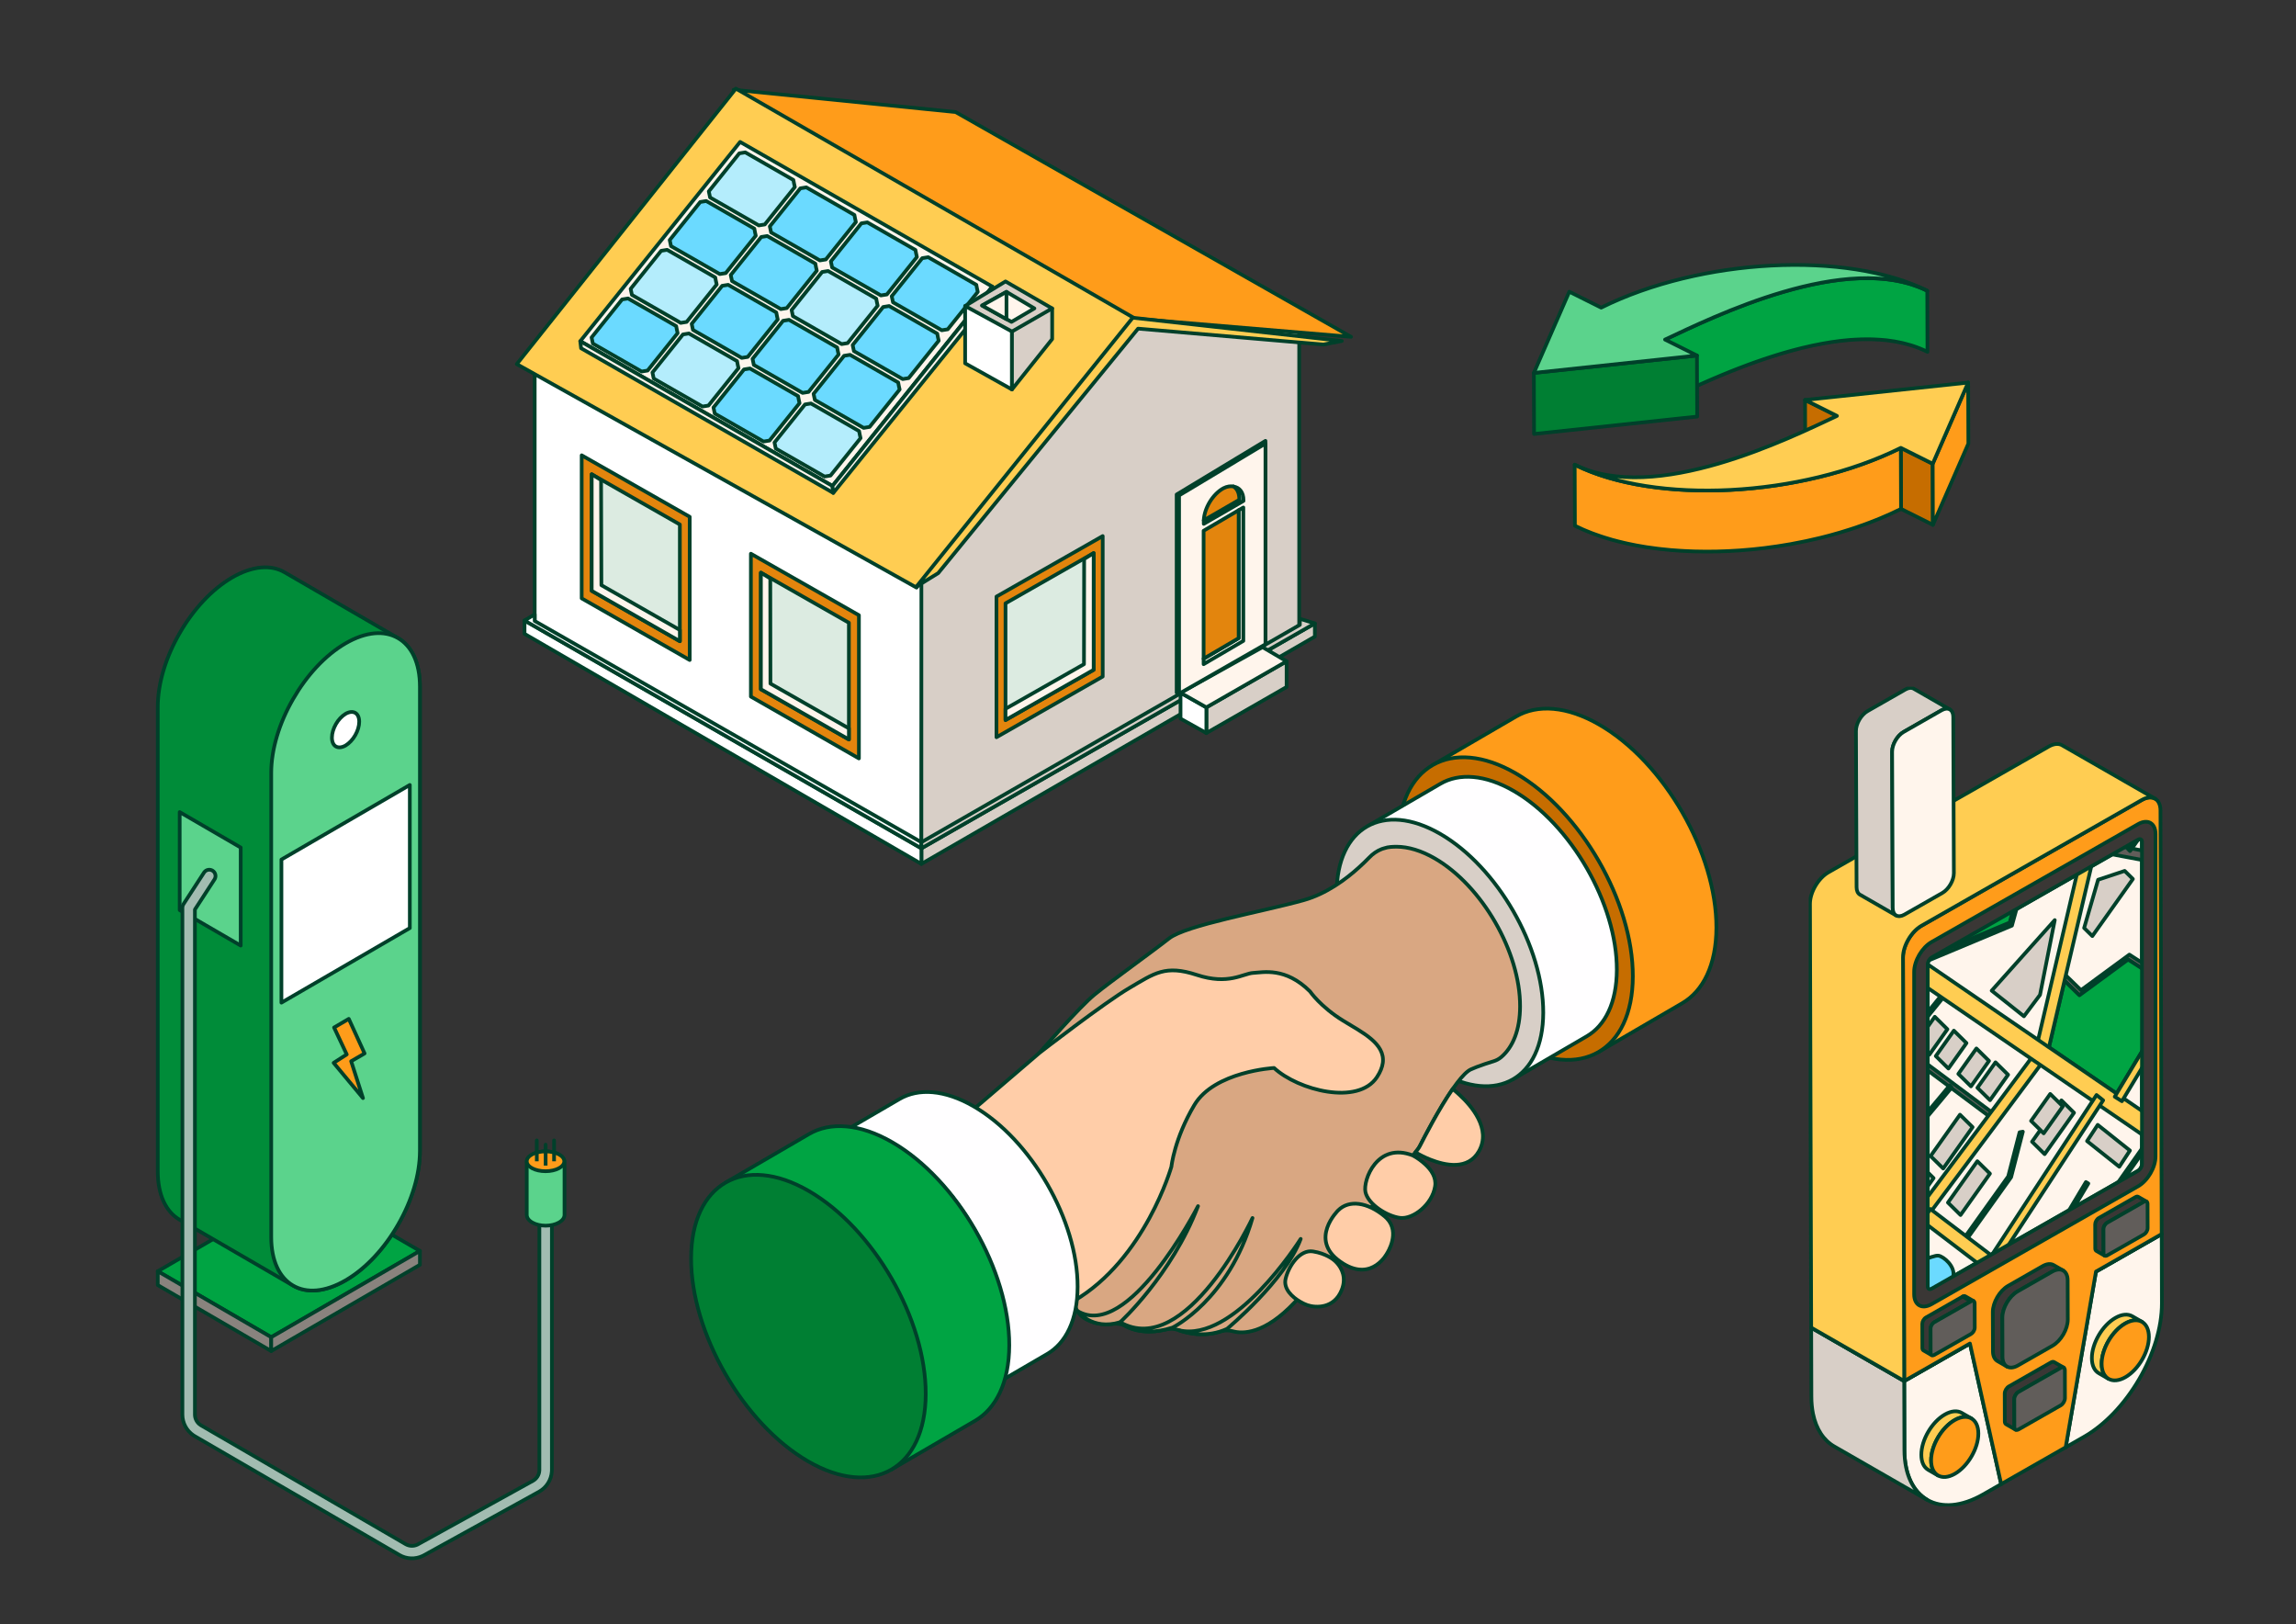 <svg width="311" height="220" viewBox="0 0 311 220" fill="none" xmlns="http://www.w3.org/2000/svg">
<rect x="0" y="0" width="311" height="220" fill="#333333" stroke="none"/>
<path d="M21.37 172.168L41.497 160.486L56.879 169.416L36.738 181.098L21.37 172.168Z" fill="#00A443" stroke="#00402A" stroke-width="0.5" stroke-linejoin="round"/>
<path d="M21.37 174.042V172.168L36.738 181.098V182.972L21.37 174.042Z" fill="#89837E" stroke="#00402A" stroke-width="0.5" stroke-linejoin="round"/>
<path d="M36.738 181.098L56.879 169.416V171.29L36.738 182.972V181.098Z" fill="#89837E" stroke="#00402A" stroke-width="0.5" stroke-linejoin="round"/>
<path d="M24.324 85.768C26.143 82.591 28.661 79.825 31.44 78.214C34.22 76.604 36.738 76.443 38.557 77.512L53.925 86.427C55.744 87.481 56.879 89.75 56.879 92.985V155.86C56.879 159.095 55.759 162.667 53.925 165.844C52.106 169.02 49.588 171.787 46.809 173.398C44.029 175.008 41.511 175.169 39.692 174.1L24.324 165.185C22.505 164.131 21.37 161.862 21.37 158.627V95.752C21.37 92.517 22.49 88.945 24.324 85.768Z" fill="#008C39" stroke="#00402A" stroke-width="0.5" stroke-linejoin="round"/>
<path d="M39.692 94.683C41.511 91.507 44.029 88.74 46.809 87.129C49.588 85.519 52.106 85.358 53.925 86.427C55.744 87.481 56.879 89.75 56.879 92.985V155.86C56.879 159.095 55.759 162.667 53.925 165.844C52.106 169.02 49.588 171.787 46.809 173.397C44.029 175.008 41.511 175.169 39.692 174.1C37.873 173.046 36.738 170.777 36.738 167.542V104.667C36.738 101.432 37.858 97.86 39.692 94.683Z" fill="#5BD38C" stroke="#00402A" stroke-width="0.5" stroke-linejoin="round"/>
<path d="M45.499 98.065C45.833 97.48 46.299 96.982 46.809 96.674C47.318 96.382 47.783 96.352 48.118 96.543C48.453 96.733 48.657 97.157 48.657 97.743C48.657 98.329 48.453 98.987 48.118 99.573C47.783 100.158 47.318 100.656 46.809 100.964C46.299 101.256 45.833 101.286 45.499 101.095C45.164 100.905 44.96 100.48 44.96 99.895C44.96 99.309 45.164 98.651 45.499 98.065Z" fill="white" stroke="#00402A" stroke-width="0.5" stroke-linejoin="round"/>
<path d="M38.12 135.79L55.511 125.689V106.307L38.12 116.408V135.79Z" fill="white" stroke="#00402A" stroke-width="0.5" stroke-linejoin="round"/>
<path d="M24.339 123.258L32.605 128.06V114.782L24.339 109.981V123.258Z" fill="#5BD38C" stroke="#00402A" stroke-width="0.5" stroke-linejoin="round"/>
<path d="M47.245 137.986L49.384 142.67L47.565 143.724L49.166 148.716L45.193 143.944L46.968 142.802L45.251 139.157L47.245 137.986Z" fill="#FF9C1A" stroke="#00402A" stroke-width="0.5" stroke-linejoin="round"/>
<path d="M26.401 191.579V123.177L29.055 119.096L29.098 119.02C29.294 118.639 29.173 118.163 28.806 117.924C28.438 117.685 27.954 117.768 27.686 118.103L27.634 118.173L24.844 122.465C24.754 122.602 24.707 122.763 24.707 122.927V191.579C24.707 192.71 25.272 193.761 26.202 194.388L26.393 194.508L54.098 210.591C55.063 211.151 56.237 211.198 57.238 210.728L57.435 210.626L73.004 202.03C74.016 201.471 74.669 200.438 74.746 199.295L74.754 199.065V163.166C74.754 162.698 74.375 162.319 73.907 162.319C73.469 162.319 73.108 162.653 73.065 163.08L73.061 163.166V199.065L73.056 199.18C73.018 199.752 72.692 200.268 72.186 200.548L56.617 209.145L56.519 209.195C56.018 209.43 55.431 209.406 54.948 209.126L27.244 193.043L27.148 192.984C26.683 192.671 26.401 192.145 26.401 191.579Z" fill="#A2BCB1" stroke="#00402A" stroke-width="0.5" stroke-linecap="round" stroke-linejoin="round"/>
<path d="M75.716 156.363C74.717 155.791 73.098 155.791 72.101 156.363C71.602 156.648 71.352 157.024 71.352 157.398V164.531C71.352 164.905 71.602 165.281 72.101 165.566C73.099 166.138 74.718 166.138 75.716 165.566C76.215 165.281 76.463 164.905 76.463 164.531V157.398C76.463 157.024 76.214 156.648 75.715 156.363H75.716Z" fill="#5BD38C" stroke="#00402A" stroke-width="0.5" stroke-linejoin="round"/>
<path d="M73.892 158.619C75.296 158.619 76.434 158.018 76.434 157.276C76.434 156.535 75.296 155.934 73.892 155.934C72.489 155.934 71.351 156.535 71.351 157.276C71.351 158.018 72.489 158.619 73.892 158.619Z" fill="#FF9C1A" stroke="#00402A" stroke-width="0.5" stroke-linejoin="round"/>
<path d="M72.963 154.443C72.963 154.305 72.851 154.193 72.713 154.193C72.575 154.193 72.463 154.305 72.463 154.443H72.963ZM72.713 157.276H72.963V154.443H72.713H72.463V157.276H72.713Z" fill="#00402A"/>
<path d="M75.3 154.443C75.3 154.305 75.188 154.193 75.05 154.193C74.912 154.193 74.8 154.305 74.8 154.443H75.3ZM75.05 157.276H75.3V154.443H75.05H74.8V157.276H75.05Z" fill="#00402A"/>
<path d="M74.158 155.019C74.158 154.881 74.046 154.769 73.908 154.769C73.77 154.769 73.658 154.881 73.658 155.019H74.158ZM73.908 157.852H74.158V155.019H73.908H73.658V157.852H73.908Z" fill="#00402A"/>
<g clip-path="url(#clip0_9758_33024)">
<path d="M279.8 196.009L267.2 188.77L271.306 164.97L283.907 172.208L279.8 196.009Z" fill="#242526" stroke="#00402A" stroke-width="0.5" stroke-linejoin="round"/>
<path d="M292.808 167.128L292.834 176.487C292.854 183.153 288.119 191.262 282.254 194.608L279.8 196.009L283.907 172.209L292.808 167.128Z" fill="#FFF5EC" stroke="#00402A" stroke-width="0.5" stroke-linejoin="round"/>
<path d="M283.907 172.209L271.307 164.97L280.208 159.889L292.808 167.128L283.907 172.209Z" fill="#252627" stroke="#00402A" stroke-width="0.5" stroke-linejoin="round"/>
<path d="M271.065 200.995L258.465 193.756L254.232 174.713L266.833 181.955L271.065 200.995Z" fill="#8D8D8D" stroke="#00402A" stroke-width="0.5" stroke-linejoin="round"/>
<path d="M266.832 181.954L271.065 200.995L268.611 202.396C262.749 205.742 257.978 203.06 257.958 196.395L257.931 187.035L266.836 181.954H266.832Z" fill="#FFF5EC" stroke="#00402A" stroke-width="0.5" stroke-linejoin="round"/>
<path d="M257.958 196.395L257.931 187.035L245.331 179.797L245.358 189.157C245.358 189.985 245.437 190.751 245.576 191.452C246.003 193.553 247.023 195.069 248.454 195.891L261.054 203.129C259.15 202.036 257.968 199.705 257.958 196.395Z" fill="#D8CFC7" stroke="#00402A" stroke-width="0.5" stroke-linejoin="round"/>
<path d="M257.931 187.035L245.331 179.797L254.232 174.713L266.833 181.955L257.931 187.035Z" fill="#252627" stroke="#00402A" stroke-width="0.5" stroke-linejoin="round"/>
<path d="M290.116 108.341C291.51 107.545 292.639 108.18 292.643 109.762L292.808 167.128L283.907 172.209L279.801 196.009L271.065 200.995L266.833 181.954L257.928 187.035L257.763 129.669C257.759 128.088 258.885 126.166 260.273 125.371L290.113 108.341H290.116Z" fill="#FF9C1A" stroke="#00402A" stroke-width="0.5" stroke-linejoin="round"/>
<path d="M279.31 100.926C278.853 100.664 278.218 100.7 277.515 101.099L247.676 118.133C246.285 118.925 245.159 120.847 245.166 122.431L245.331 179.797L257.931 187.035L257.766 129.669C257.762 128.088 258.888 126.166 260.276 125.371L290.116 108.341C290.818 107.941 291.454 107.902 291.911 108.167L279.31 100.929V100.926Z" fill="#FFCD52" stroke="#00402A" stroke-width="0.5" stroke-linejoin="round"/>
<path d="M289.609 113.713L261.64 129.676C261.352 129.84 261.117 130.242 261.117 130.57V174.232C261.117 174.559 261.352 174.69 261.64 174.526L289.609 158.564C289.897 158.4 290.132 157.997 290.132 157.67V114.008C290.132 113.68 289.897 113.549 289.609 113.713Z" fill="#FFF5EC" stroke="#00402A" stroke-width="0.5" stroke-linejoin="round"/>
<path d="M270.548 123.426C267.32 125.361 263.776 126.549 260.928 128.985C260.746 129.24 260.524 129.473 260.256 129.673C260.246 129.679 260.233 129.689 260.223 129.695V130.229L260.438 130.141L272.37 125.155L273.323 121.681C272.406 122.277 271.486 122.866 270.545 123.429L270.548 123.426Z" fill="#00A443" stroke="#00402A" stroke-width="0.5" stroke-linejoin="round"/>
<path d="M283.774 115.271L290.914 116.61V115.324L285.626 114.332C284.993 114.653 284.374 114.967 283.774 115.271Z" fill="#615D5A" stroke="#00402A" stroke-width="0.5" stroke-linejoin="round"/>
<path d="M263.455 134.567L263.445 134.534L263.369 134.318C263.313 134.37 263.124 134.596 262.823 134.963C262.266 135.637 261.329 136.793 260.22 138.168V138.793C261.551 137.14 262.607 135.83 263.144 135.186C263.342 134.943 263.468 134.796 263.515 134.744H263.518L263.448 134.567H263.455Z" fill="#615D5A" stroke="#00402A" stroke-width="0.5" stroke-linejoin="round"/>
<path d="M273.068 121.842L272.214 124.945L260.223 129.951V130.498L260.677 130.308L272.522 125.358L273.582 121.508C273.409 121.619 273.237 121.73 273.065 121.845L273.068 121.842Z" fill="#615D5A" stroke="#00402A" stroke-width="0.5" stroke-linejoin="round"/>
<path d="M266.091 168.273L265.816 167.998L272.018 159.323L273.558 153.342L274.002 153.263L272.412 159.431L272.353 159.516L266.091 168.273Z" fill="#615D5A" stroke="#00402A" stroke-width="0.5" stroke-linejoin="round"/>
<path d="M290.739 111.49L288.341 114.842L288.242 114.98L288.52 115.261L288.765 114.918L290.917 111.909V111.382C290.858 111.418 290.798 111.454 290.742 111.493L290.739 111.49Z" fill="#615D5A" stroke="#00402A" stroke-width="0.5" stroke-linejoin="round"/>
<path d="M290.917 130.884L288.43 129.283L281.874 134.095L279.294 131.584L278.917 132.118L281.662 134.793L288.255 129.954L290.917 131.666V130.884Z" fill="#615D5A" stroke="#00402A" stroke-width="0.5" stroke-linejoin="round"/>
<path d="M260.223 143.488V144.306L269.532 151.253L269.889 150.7L260.223 143.488Z" fill="#615D5A" stroke="#00402A" stroke-width="0.5" stroke-linejoin="round"/>
<path d="M260.223 152.229C262.263 149.809 264.147 147.567 264.359 147.285L264.098 146.987C263.912 147.236 262.233 149.233 260.223 151.62V152.229Z" fill="#615D5A" stroke="#00402A" stroke-width="0.5" stroke-linejoin="round"/>
<path d="M280.632 164.031L282.87 160.282L282.543 160.083L279.963 164.401C280.185 164.276 280.407 164.155 280.628 164.031H280.632Z" fill="#615D5A" stroke="#00402A" stroke-width="0.5" stroke-linejoin="round"/>
<path d="M286.857 160.855L290.917 155.097V154.429L286.328 160.943L286.44 161.055C286.579 160.989 286.718 160.921 286.857 160.858V160.855Z" fill="#615D5A" stroke="#00402A" stroke-width="0.5" stroke-linejoin="round"/>
<path d="M290.917 131.666L288.255 129.954L281.662 134.793L279.642 132.825L277.532 141.835L286.702 148.107L290.917 141.108V131.666Z" fill="#00A443" stroke="#00402A" stroke-width="0.5" stroke-linejoin="round"/>
<path d="M281.811 116.306L276.069 140.83L275.645 142.627C275.463 142.872 275.277 143.121 275.095 143.363C273.403 145.635 271.585 148.081 269.72 150.575C269.588 150.752 269.459 150.929 269.326 151.106C266.277 155.195 263.131 159.405 260.223 163.274V165.857C260.319 165.726 260.415 165.602 260.515 165.471C260.905 164.954 261.299 164.427 261.693 163.896C267.23 156.521 273.174 148.539 276.377 144.234C276.582 143.949 276.784 143.684 276.969 143.435L277.241 143.065L277.529 141.835H277.532L279.642 132.825L279.817 132.092V132.085L283.755 115.278C283.072 115.625 282.423 115.965 281.811 116.303V116.306Z" fill="#FFCD52" stroke="#00402A" stroke-width="0.5" stroke-linejoin="round"/>
<path d="M290.917 150.988L287.652 148.755L286.702 148.104L277.532 141.831L277.529 141.835L276.069 140.83L260.68 130.308L260.438 130.137L260.223 129.993V133.185L262.826 134.963L263.15 135.186L275.095 143.363L276.377 144.234L283.463 149.079L284.41 149.731L290.917 154.18V150.988Z" fill="#FFCD52" stroke="#00402A" stroke-width="0.5" stroke-linejoin="round"/>
<path d="M268.346 171.436C268.952 171.072 269.555 170.702 270.158 170.336L269.757 170.031L266.571 167.609L266.26 167.373L261.694 163.9L261.478 163.733L260.409 165.396L260.518 165.474L268.35 171.439L268.346 171.436Z" fill="#FFCD52" stroke="#00402A" stroke-width="0.5" stroke-linejoin="round"/>
<path d="M290.917 141.108L286.702 148.104L286.45 148.529L287.42 149.138L287.652 148.755L290.917 143.334V141.108Z" fill="#FFCD52" stroke="#00402A" stroke-width="0.5" stroke-linejoin="round"/>
<path d="M271.446 169.544L284.881 149.014L283.977 148.297L269.416 170.549L269.585 170.683C270.207 170.303 270.827 169.923 271.449 169.544H271.446Z" fill="#FFCD52" stroke="#00402A" stroke-width="0.5" stroke-linejoin="round"/>
<path d="M264.114 173.885C264.339 173.534 264.518 173.181 264.584 172.804C264.819 171.465 263.293 170.192 262.587 170.058C262.177 169.979 261.087 170.424 260.226 170.745V175.662H260.716C261.859 175.096 262.991 174.507 264.114 173.888V173.885Z" fill="#6BDAFF" stroke="#00402A" stroke-width="0.5" stroke-linejoin="round"/>
<path d="M288.904 119.043L283.413 126.775L282.301 125.679L284.195 119.144L287.795 117.946L288.904 119.043Z" fill="#D8CFC7" stroke="#00402A" stroke-width="0.5" stroke-linejoin="round"/>
<path d="M267.194 152.648L263.213 158.252L261.504 156.566L265.485 150.962L267.194 152.648Z" fill="#D8CFC7" stroke="#00402A" stroke-width="0.5" stroke-linejoin="round"/>
<path d="M269.545 158.947L265.561 164.551L263.856 162.868L267.836 157.264L269.545 158.947Z" fill="#D8CFC7" stroke="#00402A" stroke-width="0.5" stroke-linejoin="round"/>
<path d="M280.933 150.703L276.953 156.308L275.244 154.622L279.228 149.021L280.933 150.703Z" fill="#D8CFC7" stroke="#00402A" stroke-width="0.5" stroke-linejoin="round"/>
<path d="M279.416 149.836L276.823 153.489L275.115 151.806L277.708 148.153L279.416 149.836Z" fill="#D8CFC7" stroke="#00402A" stroke-width="0.5" stroke-linejoin="round"/>
<path d="M262.074 137.703L260.223 140.309V141.74L261.336 142.836L263.783 139.389L262.074 137.703Z" fill="#D8CFC7" stroke="#00402A" stroke-width="0.5" stroke-linejoin="round"/>
<path d="M266.366 141.265L263.919 144.712L262.21 143.026L264.657 139.579L266.366 141.265Z" fill="#D8CFC7" stroke="#00402A" stroke-width="0.5" stroke-linejoin="round"/>
<path d="M269.419 143.678L266.972 147.125L265.263 145.439L267.71 141.995L269.419 143.678Z" fill="#D8CFC7" stroke="#00402A" stroke-width="0.5" stroke-linejoin="round"/>
<path d="M272.002 145.554L269.555 149.001L267.846 147.318L270.297 143.871L272.002 145.554Z" fill="#D8CFC7" stroke="#00402A" stroke-width="0.5" stroke-linejoin="round"/>
<path d="M260.223 157.889V161.926L261.909 159.552L260.223 157.889Z" fill="#D8CFC7" stroke="#00402A" stroke-width="0.5" stroke-linejoin="round"/>
<path d="M274.148 137.638L269.78 134.164L278.323 124.611L276.327 134.734L274.148 137.638Z" fill="#D8CFC7" stroke="#00402A" stroke-width="0.5" stroke-linejoin="round"/>
<path d="M287.066 158.014L282.698 154.54L284.142 152.34L288.507 155.817L287.066 158.014Z" fill="#D8CFC7" stroke="#00402A" stroke-width="0.5" stroke-linejoin="round"/>
<path d="M291.974 138.319V112.957C291.974 111.467 290.914 110.868 289.609 111.611L261.64 127.574C260.336 128.317 259.276 130.128 259.276 131.617V151.921V156.976V175.276C259.276 176.766 260.336 177.365 261.64 176.622L289.609 160.659C290.914 159.916 291.974 158.105 291.974 156.616V138.315V138.319ZM289.612 158.56L261.644 174.523C261.355 174.687 261.12 174.556 261.12 174.228V130.57C261.12 130.242 261.355 129.843 261.644 129.676L289.612 113.713C289.901 113.549 290.136 113.68 290.136 114.008V157.67C290.136 157.997 289.901 158.397 289.612 158.563V158.56Z" fill="#3A3735" stroke="#00402A" stroke-width="0.5" stroke-linejoin="round"/>
<path d="M278.168 171.328C277.79 171.109 277.264 171.141 276.684 171.472L272.012 174.14C270.859 174.798 269.929 176.392 269.932 177.699L269.949 183.005C269.949 183.657 270.184 184.112 270.558 184.328L271.853 185.071C271.479 184.855 271.247 184.4 271.243 183.749L271.227 178.442C271.224 177.132 272.154 175.541 273.307 174.883L277.979 172.215C278.559 171.884 279.085 171.855 279.463 172.071L278.168 171.328Z" fill="#3A3735" stroke="#00402A" stroke-width="0.5" stroke-linejoin="round"/>
<path d="M277.979 172.215C279.132 171.557 280.069 172.084 280.072 173.394L280.089 178.7C280.092 180.01 279.161 181.601 278.009 182.259L273.336 184.927C272.184 185.585 271.247 185.058 271.244 183.749L271.227 178.442C271.224 177.132 272.154 175.541 273.307 174.883L277.979 172.215Z" fill="#615D5A" stroke="#00402A" stroke-width="0.5" stroke-linejoin="round"/>
<path d="M289.622 162.08C289.533 162.027 289.407 162.034 289.268 162.116L284.294 164.954C284.019 165.111 283.797 165.491 283.797 165.805L283.807 169.089C283.807 169.246 283.864 169.354 283.953 169.406L285.079 170.054C284.989 170.002 284.933 169.894 284.933 169.737L284.923 166.453C284.923 166.139 285.145 165.759 285.42 165.602L290.394 162.764C290.533 162.685 290.659 162.679 290.748 162.728L289.622 162.08Z" fill="#3A3735" stroke="#00402A" stroke-width="0.5" stroke-linejoin="round"/>
<path d="M290.394 162.76C290.669 162.603 290.894 162.728 290.894 163.042L290.904 166.326C290.904 166.64 290.682 167.02 290.407 167.177L285.433 170.015C285.158 170.172 284.933 170.045 284.933 169.73L284.923 166.447C284.923 166.132 285.145 165.753 285.42 165.596L290.394 162.757V162.76Z" fill="#615D5A" stroke="#00402A" stroke-width="0.5" stroke-linejoin="round"/>
<path d="M266.975 176.238L265.849 175.59C265.988 175.512 266.114 175.505 266.203 175.554L267.329 176.202C267.24 176.15 267.114 176.157 266.975 176.238Z" fill="#272729" stroke="#00402A" stroke-width="0.5" stroke-linejoin="round"/>
<path d="M265.849 175.594L260.875 178.432C260.6 178.589 260.378 178.969 260.378 179.283L260.388 182.567C260.388 182.724 260.445 182.832 260.534 182.884L261.66 183.532C261.571 183.48 261.514 183.372 261.514 183.215L261.504 179.931C261.504 179.617 261.726 179.237 262.001 179.08L266.975 176.242L265.849 175.594Z" fill="#3A3735" stroke="#00402A" stroke-width="0.5" stroke-linejoin="round"/>
<path d="M266.975 176.238C267.25 176.081 267.475 176.206 267.475 176.52L267.485 179.804C267.485 180.118 267.263 180.498 266.988 180.655L262.014 183.493C261.74 183.65 261.514 183.523 261.514 183.208L261.504 179.925C261.504 179.61 261.726 179.231 262.001 179.074L266.975 176.235V176.238Z" fill="#615D5A" stroke="#00402A" stroke-width="0.5" stroke-linejoin="round"/>
<path d="M278.234 184.466C278.131 184.407 277.986 184.413 277.827 184.505L272.115 187.765C271.797 187.946 271.542 188.381 271.545 188.741L271.555 192.512C271.555 192.692 271.621 192.817 271.724 192.879L273.019 193.622C272.916 193.563 272.85 193.436 272.85 193.256L272.84 189.484C272.84 189.124 273.095 188.689 273.409 188.509L279.122 185.248C279.281 185.156 279.426 185.15 279.529 185.209L278.234 184.466Z" fill="#3A3735" stroke="#00402A" stroke-width="0.5" stroke-linejoin="round"/>
<path d="M279.122 185.251C279.44 185.071 279.695 185.215 279.695 185.575L279.705 189.347C279.705 189.707 279.45 190.145 279.135 190.326L273.423 193.586C273.105 193.766 272.85 193.619 272.85 193.259L272.84 189.487C272.84 189.127 273.095 188.692 273.409 188.512L279.122 185.251Z" fill="#615D5A" stroke="#00402A" stroke-width="0.5" stroke-linejoin="round"/>
<path d="M265.717 191.344C265.134 191.01 264.329 191.056 263.438 191.566C261.67 192.575 260.243 195.02 260.25 197.03C260.25 198.029 260.607 198.729 261.183 199.06L262.508 199.823C261.932 199.492 261.577 198.792 261.574 197.793C261.568 195.786 262.998 193.341 264.763 192.329C265.654 191.822 266.459 191.773 267.041 192.11L265.717 191.347V191.344Z" fill="#FFCD52" stroke="#00402A" stroke-width="0.5" stroke-linejoin="round"/>
<path d="M264.763 192.326C266.532 191.318 267.969 192.126 267.975 194.136C267.982 196.146 266.555 198.589 264.786 199.6C263.018 200.608 261.581 199.8 261.574 197.79C261.568 195.78 262.998 193.337 264.763 192.326Z" fill="#FF9C1A" stroke="#00402A" stroke-width="0.5" stroke-linejoin="round"/>
<path d="M288.817 178.255C288.235 177.921 287.43 177.967 286.539 178.478C284.771 179.486 283.343 181.932 283.35 183.942C283.35 184.94 283.708 185.641 284.284 185.971L285.609 186.734C285.032 186.404 284.678 185.703 284.675 184.705C284.668 182.698 286.099 180.252 287.864 179.241C288.754 178.733 289.559 178.684 290.142 179.018L288.817 178.255Z" fill="#FFCD52" stroke="#00402A" stroke-width="0.5" stroke-linejoin="round"/>
<path d="M287.864 179.241C289.632 178.229 291.069 179.041 291.076 181.051C291.083 183.058 289.655 185.503 287.887 186.515C286.119 187.523 284.681 186.715 284.675 184.704C284.668 182.694 286.099 180.252 287.864 179.241Z" fill="#FF9C1A" stroke="#00402A" stroke-width="0.5" stroke-linejoin="round"/>
<path d="M259.216 93.268C258.928 93.105 258.531 93.128 258.094 93.376L252.967 96.303C252.097 96.801 251.391 98.005 251.395 98.998L251.477 120.162C251.477 120.653 251.653 121 251.938 121.164L256.835 123.976C256.551 123.813 256.375 123.469 256.375 122.974L256.292 101.81C256.292 100.821 256.994 99.613 257.865 99.119L262.991 96.192C263.428 95.943 263.826 95.917 264.114 96.084L259.216 93.268Z" fill="#D8CFC7" stroke="#00402A" stroke-width="0.5" stroke-linejoin="round"/>
<path d="M262.991 96.192C263.862 95.694 264.571 96.094 264.574 97.082L264.657 118.247C264.657 119.236 263.955 120.444 263.084 120.938L257.958 123.865C257.087 124.363 256.378 123.963 256.375 122.975L256.292 101.81C256.292 100.821 256.994 99.613 257.865 99.119L262.991 96.192Z" fill="#FFF5EC" stroke="#00402A" stroke-width="0.5" stroke-linejoin="round"/>
</g>
<path d="M124.805 116.869L124.914 78.079L72.427 50.247V86.537L124.805 116.869Z" fill="white" stroke="#00402A" stroke-width="0.5" stroke-linecap="round" stroke-linejoin="round"/>
<path d="M124.805 115.478L175.98 84.732V43.593L152.645 42.093L124.805 78.448V115.478Z" fill="#D8CFC7" stroke="#00402A" stroke-width="0.5" stroke-linecap="round" stroke-linejoin="round"/>
<path d="M124.805 114.891V117L178.101 86.211V84.428L124.805 114.891Z" fill="#D8CFC7" stroke="#00402A" stroke-width="0.5" stroke-linecap="round" stroke-linejoin="round"/>
<path d="M124.805 114.891V117L71.049 85.841V84.036L124.805 114.891Z" fill="white" stroke="#00402A" stroke-width="0.5" stroke-linecap="round" stroke-linejoin="round"/>
<path d="M72.427 84.102V83.21L71.049 84.037L124.805 114.891V114.064L72.427 84.102Z" fill="white" stroke="#00402A" stroke-width="0.5" stroke-linecap="round" stroke-linejoin="round"/>
<path d="M176.068 83.797V84.624L124.805 114.064V114.891L178.101 84.428L176.068 83.797Z" fill="#D8CFC7" stroke="#00402A" stroke-width="0.5" stroke-linecap="round" stroke-linejoin="round"/>
<path d="M174.274 89.559L163.405 95.8V99.279L174.274 93.038V89.559Z" fill="#D8CFC7" stroke="#00402A" stroke-width="0.5" stroke-linecap="round" stroke-linejoin="round"/>
<path d="M159.906 93.821L163.405 95.8V99.279L159.906 97.322V93.821Z" fill="white" stroke="#00402A" stroke-width="0.5" stroke-linecap="round" stroke-linejoin="round"/>
<path d="M174.274 89.559L163.405 95.8L159.906 93.821L171.016 87.646L174.274 89.559Z" fill="#FFF5EC" stroke="#00402A" stroke-width="0.5" stroke-linecap="round" stroke-linejoin="round"/>
<path d="M129.441 15.175L183 45.616L152.995 43.093L99.371 12.152L129.441 15.175Z" fill="#FF9C1A" stroke="#00402A" stroke-width="0.5" stroke-linecap="round" stroke-linejoin="round"/>
<path d="M153.542 43.028L124.149 79.579L70 49.312L99.677 12L153.542 43.028Z" fill="#FFCD52" stroke="#00402A" stroke-width="0.5" stroke-linecap="round" stroke-linejoin="round"/>
<path d="M181.754 46.181L153.433 43.028L124.149 79.427L127.08 77.622L154.155 44.507L179.261 46.659L181.754 46.181Z" fill="#FFCD52" stroke="#00402A" stroke-width="0.5" stroke-linecap="round" stroke-linejoin="round"/>
<path d="M159.709 93.908L171.409 86.863V59.706L159.381 66.968V93.821L159.709 93.908Z" fill="#FFF5EC" stroke="#00402A" stroke-width="0.5" stroke-linecap="round" stroke-linejoin="round"/>
<path d="M171.409 87.255V60.075L159.708 67.098V93.952L171.409 87.255Z" fill="#FFF5EC" stroke="#00402A" stroke-width="0.5" stroke-linecap="round" stroke-linejoin="round"/>
<path d="M167.079 65.881C167.56 66.163 167.867 66.772 167.867 67.599V67.686L163.055 70.469C163.055 70.469 163.055 70.577 163.055 70.621V70.947L168.435 67.838V67.751C168.435 66.663 167.888 66.011 167.101 65.903L167.079 65.881Z" fill="#FFF5EC" stroke="#00402A" stroke-width="0.5" stroke-linecap="round" stroke-linejoin="round"/>
<path d="M167.867 67.599C167.867 66.772 167.56 66.164 167.079 65.881C166.686 65.816 166.226 65.859 165.723 66.12C164.28 66.903 163.121 68.816 163.055 70.469L167.867 67.686V67.599Z" fill="#E3850D" stroke="#00402A" stroke-width="0.5" stroke-linecap="round" stroke-linejoin="round"/>
<path d="M167.779 86.428L163.033 89.212V89.951L168.413 86.798V68.729L167.779 69.099V86.428Z" fill="#FFF5EC" stroke="#00402A" stroke-width="0.5" stroke-linecap="round" stroke-linejoin="round"/>
<path d="M167.779 69.099L163.033 71.882V89.212L167.779 86.428V69.099Z" fill="#E3850D" stroke="#00402A" stroke-width="0.5" stroke-linecap="round" stroke-linejoin="round"/>
<path d="M93.422 69.99V89.385L78.791 81.036V61.662L93.422 69.99Z" fill="#E3850D" stroke="#00402A" stroke-width="0.5" stroke-linecap="round" stroke-linejoin="round"/>
<path d="M92.088 86.841V71.034L80.147 64.228V80.014L92.088 86.841Z" fill="#DCEBE1" stroke="#00402A" stroke-width="0.5" stroke-linecap="round" stroke-linejoin="round"/>
<path d="M81.46 79.253L81.416 65.011L80.147 64.228V80.014L92.088 86.841V85.319L81.46 79.253Z" fill="#FFF5EC" stroke="#00402A" stroke-width="0.5" stroke-linecap="round" stroke-linejoin="round"/>
<path d="M116.342 83.319V102.714L101.711 94.343V74.991L116.342 83.319Z" fill="#E3850D" stroke="#00402A" stroke-width="0.5" stroke-linecap="round" stroke-linejoin="round"/>
<path d="M114.985 100.148V84.341L103.066 77.557V93.343L114.985 100.148Z" fill="#DCEBE1" stroke="#00402A" stroke-width="0.5" stroke-linecap="round" stroke-linejoin="round"/>
<path d="M104.357 92.582L104.335 78.34L103.066 77.557V93.343L114.985 100.148V98.648L104.357 92.582Z" fill="#FFF5EC" stroke="#00402A" stroke-width="0.5" stroke-linecap="round" stroke-linejoin="round"/>
<path d="M134.975 80.797V99.844L149.365 91.625V72.6L134.975 80.797Z" fill="#E3850D" stroke="#00402A" stroke-width="0.5" stroke-linecap="round" stroke-linejoin="round"/>
<path d="M136.199 97.518V81.71L148.14 74.904V90.712L136.199 97.518Z" fill="#DCEBE1" stroke="#00402A" stroke-width="0.5" stroke-linecap="round" stroke-linejoin="round"/>
<path d="M146.828 89.951L146.85 75.709L148.14 74.904V90.712L136.199 97.518V95.996L146.828 89.951Z" fill="#FFF5EC" stroke="#00402A" stroke-width="0.5" stroke-linecap="round" stroke-linejoin="round"/>
<path d="M100.251 19.222L78.6 46.206L112.76 65.819L134.411 38.813L100.251 19.222Z" fill="#FFF5EC" stroke="#00402A" stroke-width="0.5" stroke-linecap="round" stroke-linejoin="round"/>
<path d="M112.76 65.819L112.869 66.754L78.709 47.163L78.6 46.206L112.76 65.819Z" fill="#FFF5EC" stroke="#00402A" stroke-width="0.5" stroke-linecap="round" stroke-linejoin="round"/>
<path d="M134.411 38.813L112.76 65.819L112.87 66.754L134.542 39.922L134.411 38.813Z" fill="#FFF5EC" stroke="#00402A" stroke-width="0.5" stroke-linecap="round" stroke-linejoin="round"/>
<path d="M100.141 20.766L96.008 25.919C96.073 26.267 96.117 26.398 96.183 26.745L102.787 30.529C103.094 30.485 103.29 30.442 103.597 30.398L107.664 25.332C107.577 24.941 107.533 24.767 107.467 24.375L100.95 20.636C100.644 20.679 100.447 20.723 100.141 20.766Z" fill="#B4EDFC" stroke="#00402A" stroke-width="0.5" stroke-linecap="round" stroke-linejoin="round"/>
<path d="M108.408 25.506L104.274 30.659C104.34 31.007 104.384 31.137 104.449 31.485L111.054 35.269C111.36 35.225 111.557 35.182 111.863 35.138L115.931 30.072C115.843 29.681 115.8 29.507 115.734 29.115L109.217 25.375C108.911 25.419 108.714 25.462 108.408 25.506Z" fill="#6BDAFF" stroke="#00402A" stroke-width="0.5" stroke-linecap="round" stroke-linejoin="round"/>
<path d="M116.675 30.246L112.542 35.399C112.607 35.747 112.651 35.878 112.716 36.226L119.321 40.009C119.627 39.966 119.824 39.922 120.13 39.879L124.198 34.812C124.111 34.421 124.067 34.247 124.001 33.856L117.484 30.116C117.178 30.159 116.981 30.203 116.675 30.246Z" fill="#6BDAFF" stroke="#00402A" stroke-width="0.5" stroke-linecap="round" stroke-linejoin="round"/>
<path d="M124.92 34.964L120.786 40.118C120.852 40.466 120.896 40.596 120.961 40.944L127.566 44.727C127.872 44.684 128.069 44.64 128.375 44.597L132.443 39.531C132.355 39.139 132.311 38.965 132.246 38.574L125.729 34.834C125.423 34.877 125.226 34.921 124.92 34.964Z" fill="#6BDAFF" stroke="#00402A" stroke-width="0.5" stroke-linecap="round" stroke-linejoin="round"/>
<path d="M94.849 27.355L90.715 32.508C90.781 32.856 90.825 32.986 90.89 33.334L97.495 37.117C97.801 37.074 97.998 37.03 98.304 36.987L102.372 31.921C102.284 31.529 102.241 31.355 102.175 30.964L95.658 27.224C95.352 27.267 95.155 27.311 94.849 27.355Z" fill="#6BDAFF" stroke="#00402A" stroke-width="0.5" stroke-linecap="round" stroke-linejoin="round"/>
<path d="M103.115 32.094L98.982 37.248C99.047 37.596 99.091 37.726 99.157 38.074L105.762 41.857C106.068 41.814 106.265 41.77 106.571 41.727L110.638 36.661C110.551 36.269 110.507 36.095 110.442 35.704L103.924 31.964C103.618 32.008 103.422 32.051 103.115 32.094Z" fill="#6BDAFF" stroke="#00402A" stroke-width="0.5" stroke-linecap="round" stroke-linejoin="round"/>
<path d="M111.36 36.835L107.227 41.988C107.292 42.336 107.336 42.466 107.401 42.814L114.006 46.598C114.312 46.554 114.509 46.511 114.815 46.467L118.883 41.401C118.796 41.01 118.752 40.836 118.686 40.444L112.169 36.704C111.863 36.748 111.666 36.791 111.36 36.835Z" fill="#B4EDFC" stroke="#00402A" stroke-width="0.5" stroke-linecap="round" stroke-linejoin="round"/>
<path d="M119.627 41.575L115.494 46.728C115.559 47.076 115.603 47.206 115.669 47.554L122.273 51.338C122.579 51.294 122.776 51.251 123.082 51.207L127.15 46.141C127.063 45.749 127.019 45.575 126.953 45.184L120.436 41.444C120.13 41.488 119.933 41.531 119.627 41.575Z" fill="#6BDAFF" stroke="#00402A" stroke-width="0.5" stroke-linecap="round" stroke-linejoin="round"/>
<path d="M89.557 33.965L85.423 39.118C85.489 39.466 85.533 39.596 85.598 39.944L92.203 43.728C92.509 43.684 92.706 43.641 93.012 43.597L97.08 38.531C96.992 38.139 96.949 37.965 96.883 37.574L90.366 33.834C90.06 33.878 89.863 33.921 89.557 33.965Z" fill="#B4EDFC" stroke="#00402A" stroke-width="0.5" stroke-linecap="round" stroke-linejoin="round"/>
<path d="M97.824 38.705L93.69 43.858C93.756 44.206 93.8 44.336 93.865 44.684L100.47 48.468C100.776 48.424 100.973 48.381 101.279 48.337L105.347 43.271C105.259 42.88 105.216 42.706 105.15 42.314L98.633 38.574C98.327 38.618 98.13 38.661 97.824 38.705Z" fill="#6BDAFF" stroke="#00402A" stroke-width="0.5" stroke-linecap="round" stroke-linejoin="round"/>
<path d="M106.068 43.445L101.935 48.598C102 48.946 102.044 49.077 102.109 49.425L108.714 53.208C109.02 53.164 109.217 53.121 109.523 53.078L113.591 48.011C113.504 47.62 113.46 47.446 113.394 47.054L106.877 43.315C106.571 43.358 106.374 43.401 106.068 43.445Z" fill="#6BDAFF" stroke="#00402A" stroke-width="0.5" stroke-linecap="round" stroke-linejoin="round"/>
<path d="M114.335 48.185L110.201 53.338C110.267 53.686 110.31 53.817 110.376 54.164L116.981 57.948C117.287 57.904 117.484 57.861 117.79 57.817L121.858 52.751C121.77 52.36 121.726 52.186 121.661 51.794L115.144 48.055C114.838 48.098 114.641 48.142 114.335 48.185Z" fill="#6BDAFF" stroke="#00402A" stroke-width="0.5" stroke-linecap="round" stroke-linejoin="round"/>
<path d="M84.264 40.553L80.13 45.706C80.196 46.054 80.24 46.184 80.305 46.532L86.91 50.316C87.216 50.272 87.413 50.229 87.719 50.185L91.787 45.119C91.699 44.728 91.656 44.554 91.59 44.162L85.073 40.422C84.767 40.466 84.57 40.509 84.264 40.553Z" fill="#6BDAFF" stroke="#00402A" stroke-width="0.5" stroke-linecap="round" stroke-linejoin="round"/>
<path d="M92.508 45.293L88.375 50.446C88.441 50.794 88.484 50.924 88.55 51.272L95.155 55.056C95.461 55.012 95.658 54.969 95.964 54.925L100.032 49.859C99.944 49.468 99.9 49.294 99.835 48.902L93.318 45.162C93.011 45.206 92.815 45.249 92.508 45.293Z" fill="#B4EDFC" stroke="#00402A" stroke-width="0.5" stroke-linecap="round" stroke-linejoin="round"/>
<path d="M100.775 50.033L96.642 55.186C96.708 55.534 96.751 55.665 96.817 56.013L103.422 59.796C103.728 59.752 103.925 59.709 104.231 59.666L108.299 54.599C108.211 54.208 108.167 54.034 108.102 53.642L101.585 49.903C101.278 49.946 101.082 49.99 100.775 50.033Z" fill="#6BDAFF" stroke="#00402A" stroke-width="0.5" stroke-linecap="round" stroke-linejoin="round"/>
<path d="M109.042 54.773L104.908 59.926C104.974 60.274 105.018 60.405 105.083 60.752L111.688 64.536C111.994 64.492 112.191 64.449 112.497 64.405L116.565 59.339C116.477 58.948 116.434 58.774 116.368 58.383L109.851 54.643C109.545 54.686 109.348 54.73 109.042 54.773Z" fill="#B4EDFC" stroke="#00402A" stroke-width="0.5" stroke-linecap="round" stroke-linejoin="round"/>
<path d="M130.731 49.203V41.441L137.074 42.789V52.748L130.731 49.203Z" fill="white" stroke="#00402A" stroke-width="0.5" stroke-linecap="round" stroke-linejoin="round"/>
<path d="M137.074 52.748L142.519 45.92V41.767L137.074 42.789V52.748Z" fill="#D8CFC7" stroke="#00402A" stroke-width="0.5" stroke-linecap="round" stroke-linejoin="round"/>
<path d="M142.519 41.767L136.199 38.114L130.731 41.441L137.074 44.898L142.519 41.767Z" fill="#D8CFC7" stroke="#00402A" stroke-width="0.5" stroke-linecap="round" stroke-linejoin="round"/>
<path d="M133.028 41.375L136.33 39.527L140.114 41.767L137.008 43.593L133.028 41.375Z" fill="#FFF5EC" stroke="#00402A" stroke-width="0.5" stroke-linecap="round" stroke-linejoin="round"/>
<path d="M136.33 39.527V43.224L133.028 41.375L136.33 39.527Z" fill="#FFF5EC" stroke="#00402A" stroke-width="0.5" stroke-linecap="round" stroke-linejoin="round"/>
<path d="M194.024 103.636C196.914 101.951 195.04 108.451 199.459 111.009C208.23 116.093 215.146 123.648 215.12 133.755C215.103 138.779 219.391 140.804 216.535 142.465L227.849 135.873C230.706 134.213 232.472 130.68 232.489 125.647C232.514 115.54 225.433 103.238 216.653 98.155C212.234 95.596 208.229 95.359 205.347 97.045L194.024 103.636Z" fill="#FF9C1A" stroke="#00402A" stroke-width="0.5" stroke-miterlimit="10" stroke-linejoin="round"/>
<path d="M205.337 104.747C196.559 99.666 189.425 103.742 189.397 113.849C189.368 123.962 196.455 136.276 205.233 141.358C214.011 146.439 221.145 142.356 221.173 132.244C221.202 122.137 214.114 109.829 205.337 104.747Z" fill="#C66D00" stroke="#00402A" stroke-width="0.5" stroke-miterlimit="10" stroke-linejoin="round"/>
<path d="M185.125 111.957C187.67 110.472 186.937 117.611 190.829 119.865C198.555 124.342 193.543 130.673 193.521 139.576C193.506 144.001 207.468 144.694 204.952 146.156L214.918 140.351C217.433 138.888 218.989 135.776 219.004 131.344C219.026 122.441 212.789 111.606 205.056 107.129C201.164 104.875 197.636 104.666 195.098 106.151L185.125 111.957Z" fill="#FFFEFF" stroke="#00402A" stroke-width="0.5" stroke-miterlimit="10" stroke-linejoin="round"/>
<path d="M195.088 112.935C187.357 108.46 181.074 112.05 181.048 120.952C181.023 129.859 187.266 140.706 194.997 145.181C202.728 149.657 209.012 146.061 209.037 137.154C209.062 128.252 202.82 117.411 195.088 112.935Z" fill="#D8CFC7" stroke="#00402A" stroke-width="0.5" stroke-miterlimit="10" stroke-linejoin="round"/>
<path d="M134.555 152.39C138.461 155.841 145.198 163.589 145.523 176.159C145.537 176.666 145.684 177.159 145.949 177.591C146.213 178.023 146.587 178.377 147.031 178.618C148.157 179.24 149.456 179.477 150.728 179.292C151.332 179.207 151.958 179.308 152.492 179.602C153.428 180.107 155.214 180.696 157.937 180.045C158.506 179.907 159.104 179.942 159.654 180.145C159.662 180.153 159.662 180.153 159.669 180.153C160.806 180.549 162.941 181.06 165.269 180.331C165.826 180.153 166.406 180.13 166.963 180.285C168.289 180.658 171.273 180.735 175.406 176.338C175.628 176.083 187.008 161.916 192.031 155.671C192.155 155.508 192.264 155.334 192.355 155.151C193.144 153.592 197.166 145.76 199.247 144.822C199.479 144.713 199.734 144.612 199.997 144.511C200.723 144.228 201.54 143.961 202.319 143.723C202.698 143.608 203.049 143.416 203.351 143.159C204.941 141.799 205.892 139.456 205.899 136.299C205.922 128.932 200.755 119.967 194.359 116.26C192.502 115.19 190.747 114.678 189.184 114.671C189.045 114.671 188.906 114.671 188.774 114.678C188.643 114.686 188.511 114.686 188.372 114.702C188.066 114.724 187.765 114.786 187.475 114.888C187.421 114.903 187.374 114.919 187.32 114.934C187.265 114.949 187.211 114.967 187.158 114.988C186.516 115.237 185.936 115.64 185.449 116.152C185.085 116.532 184.621 116.981 184.08 117.47C182.301 119.091 179.632 121.061 176.577 121.914C171.008 123.472 160.636 125.287 158.339 127.102C156.042 128.916 150.55 132.833 148.284 134.678C146.234 136.338 141.029 142.317 140.054 143.441C139.952 143.568 139.835 143.683 139.706 143.783L134.648 147.955C133.264 149.095 133.21 151.204 134.555 152.39Z" fill="#D9A782" stroke="#00402A" stroke-width="0.5" stroke-miterlimit="10" stroke-linejoin="round"/>
<path d="M191.721 156.051C192.358 156.433 193.025 156.762 193.716 157.036C195.766 157.85 198.86 158.509 200.329 155.903C202.039 152.879 199.27 149.723 197.707 148.288C197.409 148.006 197.097 147.739 196.771 147.489H196.764C194.884 150.203 192.889 154.104 192.355 155.151C192.263 155.334 192.155 155.508 192.03 155.671L191.721 156.051Z" fill="#FFCDA8" stroke="#00402A" stroke-width="0.5" stroke-miterlimit="10" stroke-linejoin="round"/>
<path d="M184.953 161.448C185.322 163.12 187.904 164.722 189.648 164.938C191.427 165.147 194.01 163.115 194.389 160.665C194.582 159.463 193.855 158.431 193.066 157.702C192.556 157.226 191.986 156.817 191.372 156.485C186.562 154.608 184.597 159.812 184.953 161.448Z" fill="#FFCDA8" stroke="#00402A" stroke-width="0.5" stroke-miterlimit="10" stroke-linejoin="round"/>
<path d="M181.519 170.847C181.658 170.948 181.797 171.041 181.937 171.126C181.938 171.126 181.939 171.126 181.94 171.127C181.94 171.127 181.941 171.128 181.942 171.128C181.943 171.129 181.943 171.13 181.944 171.131C181.944 171.132 181.944 171.133 181.944 171.134C185.935 173.592 187.908 169.692 187.908 169.692C187.908 169.692 189.71 166.939 187.853 165.008C187.853 164.992 187.846 164.992 187.838 164.992C187.753 164.907 187.66 164.822 187.56 164.736C185.239 162.805 182.741 162.449 181.264 163.914C181.264 163.914 177.234 167.83 181.519 170.847Z" fill="#FFCDA8" stroke="#00402A" stroke-width="0.5" stroke-miterlimit="10" stroke-linejoin="round"/>
<path d="M176.136 176.307C176.438 176.486 176.757 176.636 177.087 176.756C178.216 177.136 180.722 177.26 181.743 174.686C182.416 172.995 181.712 171.762 181.155 171.111C180.995 170.92 180.813 170.748 180.614 170.599C180.614 170.599 179.609 169.754 177.845 169.482C176.082 169.211 174.566 171.398 174.14 173.181C173.808 174.538 175.037 175.678 176.136 176.307Z" fill="#FFCDA8" stroke="#00402A" stroke-width="0.5" stroke-miterlimit="10" stroke-linejoin="round"/>
<path d="M131.825 150.281L132.018 157.71L145.298 175.446L145.445 176.198C155.121 170.537 158.671 157.997 158.671 157.997C158.671 157.997 159.058 154.236 161.773 149.661C164.488 145.093 172.578 144.635 172.578 144.635C175.842 147.652 183.963 149.762 186.516 145.868C186.98 145.163 187.227 144.527 187.304 143.945C187.645 141.316 184.497 139.812 181.952 138.245C178.851 136.338 177.443 134.267 177.443 134.267C174.109 130.948 171.093 131.692 169.739 131.762C168.386 131.84 166.398 133.445 162.113 132.034C157.836 130.63 156.366 131.816 152.994 133.794C149.622 135.764 140.797 142.596 140.797 142.596L131.825 150.281Z" fill="#FFCDA8" stroke="#00402A" stroke-width="0.5" stroke-miterlimit="10" stroke-linejoin="round"/>
<path d="M145.972 177.563C145.972 177.563 147.89 180.231 151.726 179.067C151.726 179.067 158.68 172.739 162.276 163.348C162.021 163.852 152.801 181.611 145.972 177.563Z" fill="#D9A782" stroke="#00402A" stroke-width="0.5" stroke-miterlimit="10" stroke-linejoin="round"/>
<path d="M151.726 179.067C151.726 179.067 153.992 181.34 158.826 179.796C158.826 179.796 166.406 176.097 169.655 164.953C169.655 164.953 160.644 184.17 151.726 179.067Z" fill="#D9A782" stroke="#00402A" stroke-width="0.5" stroke-miterlimit="10" stroke-linejoin="round"/>
<path d="M159.669 180.153C160.953 180.603 163.529 181.2 166.205 179.967C166.205 179.967 174.102 173.414 176.183 167.784C175.927 168.187 167.172 181.921 159.669 180.153Z" fill="#D9A782" stroke="#00402A" stroke-width="0.5" stroke-miterlimit="10" stroke-linejoin="round"/>
<path d="M111.767 154.708C114.336 153.209 117.897 153.42 121.826 155.695C129.625 160.215 135.928 171.16 135.906 180.147C135.891 184.613 134.32 187.755 131.781 189.231L141.841 183.371C144.38 181.894 145.95 178.753 145.965 174.279C145.988 165.292 139.692 154.354 131.886 149.835C127.957 147.56 124.396 147.349 121.834 148.848L111.767 154.708Z" fill="#FFFEFF" stroke="#00402A" stroke-width="0.5" stroke-miterlimit="10" stroke-linejoin="round"/>
<path d="M121.823 155.696C114.019 151.178 107.676 154.802 107.651 163.788C107.626 172.78 113.927 183.729 121.731 188.246C129.536 192.764 135.878 189.135 135.904 180.143C135.929 171.157 129.628 160.214 121.823 155.696Z" fill="#FFFEFF" stroke="#00402A" stroke-width="0.5" stroke-miterlimit="10" stroke-linejoin="round"/>
<path d="M98.243 160.185C101.133 158.499 95.923 177.041 100.343 179.6C109.114 184.683 110.159 182.212 110.133 192.319C110.116 197.344 123.61 197.352 120.754 199.013L132.068 192.422C134.924 190.761 136.69 187.228 136.707 182.196C136.733 172.088 129.652 159.787 120.872 154.703C116.453 152.145 112.448 151.907 109.566 153.593L98.243 160.185Z" fill="#00A443" stroke="#00402A" stroke-width="0.5" stroke-miterlimit="10" stroke-linejoin="round"/>
<path d="M109.554 161.296C100.777 156.214 93.643 160.291 93.614 170.397C93.586 180.51 100.673 192.825 109.451 197.906C118.229 202.987 125.362 198.905 125.391 188.792C125.42 178.685 118.332 166.377 109.554 161.296Z" fill="#007F33" stroke="#00402A" stroke-width="0.5" stroke-miterlimit="10" stroke-linejoin="round"/>
<path d="M244.5 54.166L244.527 62.434L248.851 64.596L248.824 56.327L244.5 54.166Z" fill="#C66D00" stroke="#00402A" stroke-width="0.5" stroke-linejoin="round"/>
<path d="M257.473 60.651L257.5 68.919L261.818 71.078L261.791 62.809L257.473 60.651Z" fill="#C66D00" stroke="#00402A" stroke-width="0.5" stroke-linejoin="round"/>
<path d="M261.79 62.809L261.818 71.078L266.621 60.08L266.593 51.811L261.79 62.809Z" fill="#FF9C1A" stroke="#00402A" stroke-width="0.5" stroke-linejoin="round"/>
<path d="M216.848 72.638C216.593 72.553 216.343 72.464 216.094 72.374C215.935 72.316 215.775 72.26 215.619 72.201C215.35 72.098 215.088 71.99 214.828 71.881C214.7 71.827 214.569 71.777 214.443 71.722C214.063 71.555 213.69 71.383 213.328 71.202L213.325 71.2L213.297 62.932C213.66 63.113 214.033 63.287 214.416 63.453C214.541 63.507 214.673 63.559 214.8 63.612C215.061 63.72 215.323 63.829 215.591 63.932C215.747 63.992 215.908 64.048 216.067 64.106C216.316 64.195 216.565 64.284 216.82 64.369C216.992 64.426 217.167 64.481 217.342 64.536C217.592 64.614 217.846 64.691 218.102 64.765C218.307 64.824 218.514 64.881 218.722 64.937C218.887 64.981 219.051 65.025 219.217 65.067C219.455 65.127 219.695 65.184 219.937 65.24C220.101 65.278 220.265 65.316 220.431 65.353C220.686 65.408 220.946 65.46 221.205 65.512C221.362 65.542 221.516 65.575 221.673 65.604C221.974 65.66 222.28 65.712 222.586 65.762C222.705 65.781 222.822 65.803 222.942 65.822C223.044 65.838 223.148 65.851 223.251 65.866C223.658 65.926 224.064 65.983 224.478 66.034C224.655 66.056 224.834 66.075 225.012 66.094C225.356 66.133 225.702 66.168 226.05 66.2C226.257 66.219 226.465 66.237 226.673 66.254C226.95 66.276 227.228 66.296 227.508 66.314C227.727 66.328 227.95 66.341 228.172 66.353C228.455 66.367 228.741 66.379 229.027 66.389C229.25 66.397 229.472 66.406 229.696 66.411C229.962 66.418 230.23 66.421 230.498 66.425C230.73 66.427 230.962 66.43 231.195 66.43C231.465 66.43 231.737 66.427 232.008 66.423C232.24 66.42 232.472 66.418 232.705 66.412C232.987 66.405 233.271 66.394 233.554 66.383C233.782 66.374 234.009 66.367 234.237 66.356C234.527 66.342 234.818 66.323 235.109 66.305C235.331 66.291 235.551 66.278 235.774 66.263C236.136 66.236 236.5 66.204 236.863 66.171C237.027 66.156 237.19 66.144 237.354 66.129C237.881 66.078 238.409 66.02 238.936 65.956C238.972 65.951 239.008 65.946 239.044 65.942C239.564 65.877 240.083 65.807 240.602 65.73C240.785 65.703 240.967 65.673 241.149 65.644C241.525 65.585 241.899 65.525 242.272 65.46C242.463 65.427 242.654 65.391 242.845 65.356C243.297 65.273 243.747 65.186 244.197 65.093C244.362 65.06 244.527 65.027 244.691 64.992C245.287 64.865 245.879 64.73 246.469 64.588C246.92 64.478 247.369 64.363 247.816 64.243C247.927 64.213 248.035 64.181 248.145 64.151C248.486 64.058 248.826 63.961 249.164 63.863C249.324 63.816 249.482 63.767 249.642 63.718C249.93 63.631 250.217 63.542 250.503 63.451C250.672 63.397 250.84 63.342 251.008 63.286C251.244 63.208 251.479 63.127 251.713 63.046C252.014 62.942 252.313 62.836 252.61 62.727C252.811 62.653 253.012 62.579 253.211 62.503C253.513 62.389 253.811 62.271 254.109 62.151C254.297 62.075 254.484 62.001 254.672 61.924C254.995 61.789 255.312 61.651 255.629 61.511C255.783 61.443 255.94 61.376 256.093 61.307C256.559 61.095 257.019 60.877 257.473 60.653L257.5 68.922C257.047 69.147 256.587 69.365 256.12 69.576C255.967 69.645 255.811 69.711 255.657 69.779C255.34 69.919 255.022 70.058 254.699 70.193C254.513 70.27 254.326 70.344 254.139 70.419C253.84 70.539 253.542 70.657 253.239 70.772C253.04 70.848 252.838 70.922 252.637 70.996C252.34 71.103 252.042 71.21 251.743 71.314C251.633 71.352 251.526 71.394 251.415 71.431C251.29 71.474 251.162 71.513 251.035 71.555C250.868 71.611 250.7 71.665 250.532 71.719C250.246 71.811 249.959 71.9 249.671 71.987C249.511 72.035 249.352 72.085 249.192 72.132C248.856 72.231 248.518 72.325 248.178 72.418C248.067 72.449 247.956 72.482 247.844 72.512C247.413 72.627 246.98 72.739 246.545 72.846L246.497 72.856C245.908 73.001 245.314 73.135 244.718 73.262C244.555 73.297 244.391 73.329 244.227 73.362C243.777 73.456 243.325 73.543 242.871 73.626C242.766 73.646 242.662 73.669 242.559 73.688C242.473 73.703 242.388 73.715 242.302 73.73C241.927 73.795 241.551 73.856 241.176 73.914C240.995 73.942 240.814 73.973 240.633 73.999C240.113 74.076 239.593 74.147 239.072 74.212C239.041 74.215 239.008 74.221 238.976 74.225L238.966 74.226C238.438 74.29 237.91 74.347 237.383 74.399C237.219 74.415 237.057 74.426 236.894 74.441C236.53 74.474 236.166 74.506 235.803 74.532C235.762 74.535 235.722 74.54 235.681 74.543C235.5 74.556 235.318 74.563 235.137 74.575C234.846 74.593 234.556 74.612 234.266 74.626C234.037 74.637 233.81 74.644 233.582 74.653C233.301 74.663 233.017 74.674 232.735 74.681C232.671 74.683 232.605 74.687 232.54 74.688C232.371 74.692 232.204 74.69 232.036 74.693C231.764 74.696 231.493 74.7 231.223 74.7C230.989 74.7 230.756 74.697 230.524 74.694C230.257 74.691 229.992 74.688 229.724 74.681C229.642 74.679 229.558 74.68 229.474 74.677C229.333 74.673 229.193 74.664 229.053 74.659C228.767 74.649 228.481 74.637 228.197 74.622C227.976 74.611 227.756 74.598 227.537 74.584C227.256 74.566 226.976 74.546 226.698 74.524C226.585 74.515 226.47 74.509 226.358 74.5C226.264 74.492 226.17 74.479 226.076 74.471C225.728 74.439 225.382 74.404 225.039 74.365C224.86 74.345 224.681 74.326 224.504 74.304C224.091 74.254 223.682 74.197 223.276 74.136C223.191 74.123 223.103 74.114 223.018 74.101L222.969 74.092C222.847 74.074 222.729 74.052 222.608 74.032C222.303 73.981 222 73.93 221.701 73.875C221.543 73.845 221.388 73.813 221.23 73.782C220.971 73.73 220.713 73.678 220.458 73.623C220.292 73.587 220.128 73.548 219.963 73.51C219.722 73.454 219.483 73.397 219.246 73.337C219.079 73.295 218.914 73.252 218.749 73.207C218.631 73.176 218.509 73.147 218.391 73.114C218.302 73.089 218.218 73.06 218.13 73.035C217.873 72.962 217.62 72.885 217.369 72.806C217.194 72.75 217.02 72.695 216.848 72.638Z" fill="#FF9C1A" stroke="#00402A" stroke-width="0.5" stroke-linejoin="round"/>
<path d="M213.298 62.933C224.191 68.378 243.968 67.358 257.472 60.652L261.79 62.81L266.593 51.811L244.499 54.167L248.822 56.328C242.368 59.345 224.191 68.377 213.298 62.933Z" fill="#FFCD52" stroke="#00402A" stroke-width="0.5" stroke-linejoin="round"/>
<path d="M259.048 46.826C258.989 46.807 258.93 46.788 258.871 46.77C258.659 46.704 258.443 46.648 258.227 46.591C258.054 46.545 257.883 46.496 257.706 46.456C257.506 46.41 257.303 46.371 257.1 46.331C256.924 46.297 256.749 46.26 256.569 46.23C256.243 46.176 255.915 46.129 255.584 46.091C255.517 46.083 255.45 46.077 255.383 46.07C255.148 46.045 254.909 46.027 254.671 46.01C254.428 45.992 254.183 45.978 253.937 45.968C253.752 45.96 253.566 45.954 253.379 45.95C253.136 45.946 252.893 45.946 252.648 45.948C252.465 45.95 252.281 45.952 252.097 45.957C251.785 45.966 251.471 45.984 251.158 46.002C250.996 46.012 250.834 46.018 250.671 46.031C250.587 46.037 250.502 46.045 250.418 46.052C250.102 46.079 249.786 46.111 249.469 46.147C249.393 46.155 249.316 46.163 249.24 46.173C248.843 46.221 248.444 46.274 248.045 46.335C248.018 46.339 247.991 46.344 247.964 46.348C247.602 46.404 247.239 46.466 246.877 46.532C246.458 46.608 246.04 46.691 245.621 46.78C245.576 46.789 245.531 46.797 245.486 46.807C245.022 46.906 244.558 47.014 244.096 47.127C243.908 47.173 243.72 47.222 243.534 47.27C243.289 47.333 243.043 47.395 242.798 47.461C242.605 47.513 242.414 47.568 242.222 47.622C241.983 47.689 241.743 47.757 241.505 47.826C241.311 47.883 241.118 47.943 240.924 48.001C240.692 48.072 240.459 48.142 240.229 48.217C240.033 48.279 239.839 48.342 239.644 48.405C239.418 48.479 239.193 48.552 238.969 48.627C238.724 48.71 238.48 48.793 238.238 48.878C238.113 48.922 237.985 48.965 237.86 49.009C237.529 49.126 237.201 49.245 236.876 49.364L236.751 49.41C236.383 49.546 236.02 49.684 235.662 49.822C235.548 49.866 235.436 49.91 235.323 49.954C235.078 50.049 234.835 50.145 234.595 50.24C234.462 50.294 234.331 50.346 234.2 50.399C233.981 50.488 233.764 50.576 233.548 50.665L233.155 50.828C232.943 50.916 232.734 51.004 232.527 51.092C232.404 51.144 232.281 51.196 232.159 51.248C231.94 51.342 231.725 51.436 231.511 51.528C231.409 51.572 231.305 51.617 231.205 51.661C230.914 51.788 230.63 51.914 230.351 52.038L230.296 52.062C229.996 52.197 229.704 52.329 229.42 52.459L229.157 52.579C228.966 52.666 228.776 52.754 228.591 52.839L228.279 52.983L227.795 53.208L227.494 53.349L227.029 53.567L226.756 53.695L226.199 53.958C225.976 54.062 225.761 54.164 225.56 54.258L225.533 45.989C225.735 45.895 225.948 45.794 226.172 45.689L226.732 45.425L226.992 45.303C227.147 45.23 227.305 45.156 227.467 45.08C227.568 45.033 227.669 44.986 227.773 44.937L228.248 44.716C228.353 44.667 228.456 44.619 228.564 44.57C228.743 44.487 228.929 44.402 229.116 44.316L229.396 44.188C229.679 44.059 229.969 43.928 230.266 43.795L230.348 43.759C230.619 43.637 230.897 43.514 231.18 43.39C231.279 43.347 231.38 43.303 231.481 43.26C231.695 43.167 231.91 43.073 232.13 42.979C232.253 42.925 232.377 42.874 232.502 42.821C232.708 42.734 232.916 42.646 233.127 42.559C233.259 42.504 233.391 42.449 233.525 42.394C233.738 42.306 233.954 42.218 234.172 42.13C234.304 42.076 234.435 42.024 234.568 41.971C234.808 41.875 235.051 41.78 235.295 41.685C235.409 41.64 235.522 41.596 235.636 41.552C235.995 41.413 236.358 41.276 236.724 41.141C236.766 41.125 236.808 41.11 236.849 41.095C237.175 40.975 237.504 40.857 237.835 40.739C237.96 40.695 238.086 40.652 238.211 40.608C238.395 40.544 238.577 40.479 238.763 40.416C238.821 40.397 238.882 40.378 238.94 40.358C239.165 40.282 239.391 40.209 239.618 40.135C239.812 40.072 240.006 40.008 240.202 39.947C240.432 39.874 240.663 39.804 240.894 39.733C241.089 39.674 241.284 39.614 241.48 39.557C241.716 39.487 241.953 39.422 242.19 39.355C242.384 39.301 242.577 39.245 242.771 39.193C243.016 39.127 243.261 39.066 243.506 39.003C243.668 38.962 243.828 38.917 243.99 38.878C244.016 38.871 244.042 38.866 244.068 38.86C244.531 38.746 244.994 38.639 245.459 38.539C245.504 38.53 245.55 38.522 245.596 38.512C246.013 38.424 246.431 38.342 246.849 38.266C246.885 38.259 246.921 38.251 246.956 38.244C247.284 38.186 247.611 38.131 247.938 38.081C247.965 38.077 247.991 38.072 248.017 38.068C248.377 38.013 248.736 37.964 249.095 37.919C249.134 37.914 249.173 37.911 249.212 37.906C249.289 37.897 249.366 37.889 249.443 37.879C249.759 37.843 250.075 37.812 250.39 37.785C250.474 37.778 250.559 37.77 250.644 37.763C250.694 37.76 250.745 37.754 250.795 37.751C250.907 37.742 251.018 37.741 251.131 37.735C251.445 37.715 251.758 37.699 252.069 37.69C252.138 37.688 252.208 37.681 252.276 37.68C252.392 37.677 252.505 37.682 252.62 37.68C252.865 37.677 253.109 37.677 253.352 37.682C253.44 37.684 253.529 37.68 253.617 37.682C253.716 37.685 253.812 37.694 253.91 37.699C254.156 37.709 254.4 37.723 254.643 37.74C254.745 37.748 254.85 37.749 254.951 37.758C255.087 37.77 255.221 37.785 255.356 37.8C255.423 37.807 255.49 37.813 255.556 37.821C255.846 37.855 256.135 37.892 256.421 37.938C256.462 37.944 256.501 37.954 256.542 37.961C256.72 37.991 256.894 38.027 257.07 38.062C257.274 38.102 257.477 38.141 257.678 38.187C257.853 38.228 258.024 38.276 258.197 38.322C258.344 38.361 258.493 38.393 258.638 38.436C258.707 38.456 258.775 38.48 258.843 38.501C258.902 38.519 258.96 38.538 259.018 38.557C259.338 38.66 259.653 38.772 259.963 38.896C260.008 38.913 260.052 38.933 260.096 38.951C260.42 39.084 260.74 39.225 261.053 39.382L261.081 47.651C260.768 47.494 260.447 47.352 260.123 47.22C260.078 47.202 260.035 47.182 259.99 47.165C259.684 47.041 259.369 46.929 259.048 46.826Z" fill="#00A443" stroke="#00402A" stroke-width="0.5" stroke-linejoin="round"/>
<path d="M207.765 50.505L207.792 58.774L229.886 56.418L229.859 48.149L207.765 50.505Z" fill="#007F33" stroke="#00402A" stroke-width="0.5" stroke-linejoin="round"/>
<path d="M212.567 39.506L207.764 50.505L229.858 48.149L225.534 45.988C231.987 42.969 250.162 33.936 261.056 39.382C250.162 33.936 230.385 34.959 216.884 41.664L212.567 39.506Z" fill="#5BD38C" stroke="#00402A" stroke-width="0.5" stroke-linejoin="round"/>
<defs>
<clipPath id="clip0_9758_33024">
<rect width="48" height="111" fill="white" transform="translate(245 93)"/>
</clipPath>
</defs>
</svg>
